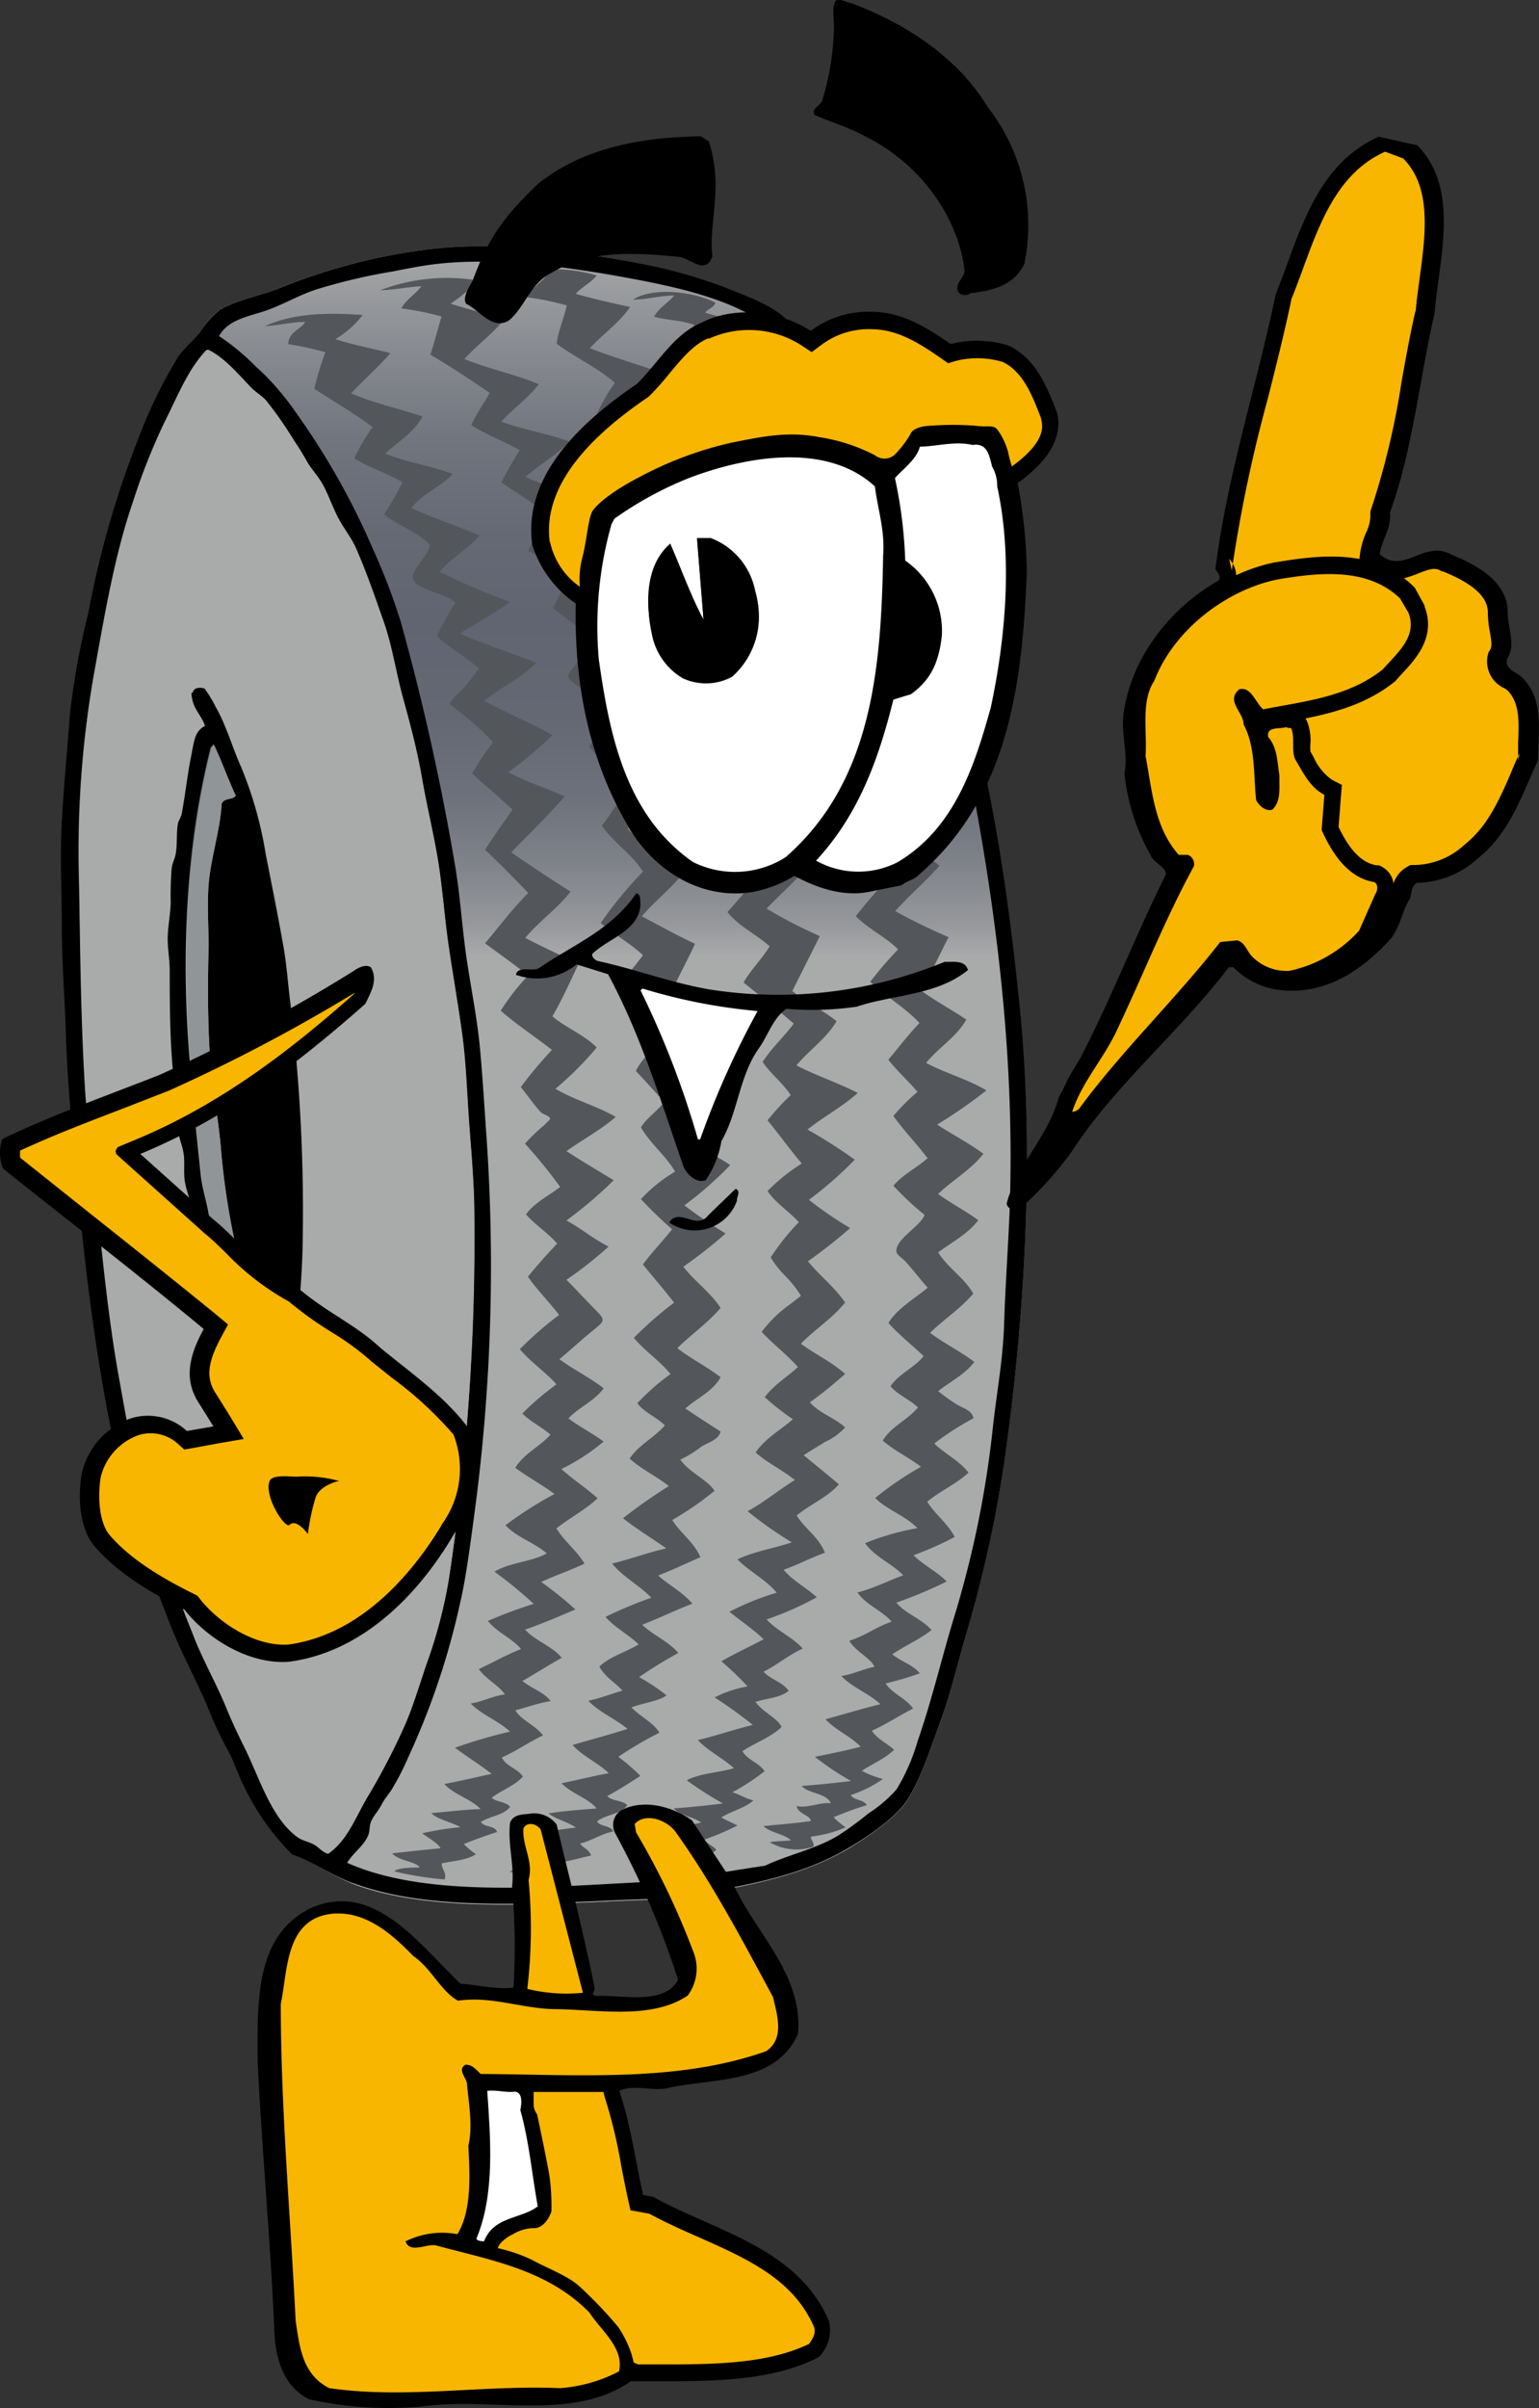 <svg xmlns="http://www.w3.org/2000/svg" xmlns:xlink="http://www.w3.org/1999/xlink" viewBox="0 0 167.94 262.73"><rect x="0" y="0" width="167.94" height="262.73" fill="#333333" stroke="none"/><defs><style>.cls-1{fill:url(#linear-gradient);}.cls-2{fill:url(#linear-gradient-2);}.cls-3{fill:#909597;}.cls-4{fill:#53565b;}.cls-5{fill:#fff;}.cls-6{fill:#f8b600;}</style><linearGradient id="linear-gradient" x1="-29653.04" y1="27128.35" x2="-29653.04" y2="25659.59" gradientTransform="translate(3712.66 -3135.18) scale(0.12)" gradientUnits="userSpaceOnUse"><stop offset="0.09" stop-color="#a9aaaa"/><stop offset="0.11" stop-color="#96989b"/><stop offset="0.15" stop-color="#7e8188"/><stop offset="0.19" stop-color="#6d717b"/><stop offset="0.24" stop-color="#636873"/><stop offset="0.3" stop-color="#606571"/><stop offset="0.35" stop-color="#646974"/><stop offset="0.41" stop-color="#71757e"/><stop offset="0.46" stop-color="#85888e"/><stop offset="0.52" stop-color="#a2a4a5"/><stop offset="0.53" stop-color="#a9aaaa"/><stop offset="0.6" stop-color="#a5a6a7"/><stop offset="0.66" stop-color="#97999c"/><stop offset="0.73" stop-color="#82848b"/><stop offset="0.81" stop-color="#636773"/><stop offset="0.81" stop-color="#626672"/><stop offset="0.85" stop-color="#656975"/><stop offset="0.89" stop-color="#6f737d"/><stop offset="0.92" stop-color="#80838c"/><stop offset="0.96" stop-color="#989aa0"/><stop offset="0.99" stop-color="#b6b8bb"/><stop offset="1" stop-color="#c8c9ca"/></linearGradient><linearGradient id="linear-gradient-2" x1="-30071.32" y1="26423.5" x2="-29721.07" y2="26423.5" gradientTransform="translate(3712.66 -3135.18) scale(0.12)" gradientUnits="userSpaceOnUse"><stop offset="0" stop-color="#a9aaaa"/><stop offset="0.03" stop-color="#96989b"/><stop offset="0.09" stop-color="#7e8188"/><stop offset="0.15" stop-color="#6d717b"/><stop offset="0.21" stop-color="#636873"/><stop offset="0.29" stop-color="#606571"/><stop offset="0.45" stop-color="#646973"/><stop offset="0.62" stop-color="#71747b"/><stop offset="0.8" stop-color="#858686"/><stop offset="0.82" stop-color="#888"/><stop offset="0.88" stop-color="#858586"/><stop offset="0.93" stop-color="#7b7c80"/><stop offset="0.98" stop-color="#6a6e77"/><stop offset="1" stop-color="#606571"/></linearGradient></defs><title>tireman1</title><g id="レイヤー_2" data-name="レイヤー 2"><g id="アートワーク"><path class="cls-1" d="M39,205.73c9.28,3.27,22.34,1.77,33,1.53a32,32,0,0,0,4.5-.65c6.23-1,11.62-2.24,16.24-5,1.93-1.18,4.94-3.24,6.15-5,1.54-2.32,2.54-5.6,3.73-8.78s1.9-6.5,2.85-9.65a135.1,135.1,0,0,0,4.39-20.74c2-14.49,2.94-31.92,1.42-47.07-1.88-18.79-5.08-36.81-11.85-50.8-1.39-2.86-2.38-5.89-3.84-8.78-1.36-2.68-3-5.25-4.61-7.9s-3.17-5.72-4.94-7.68c-1.51-1.67-4.36-2.77-6.92-3.73A54.58,54.58,0,0,0,70.94,29C64,27.58,55.06,26.32,47.67,27.1a64,64,0,0,0-17.34,4.39c-2.14.84-4.53,1.24-6.37,2.3a11.38,11.38,0,0,0-2.19,2.53c-.8.95-1.77,1.72-2.3,2.53a51.77,51.77,0,0,0-4.17,8.44A105.16,105.16,0,0,0,9.6,67,86.39,86.39,0,0,0,7.73,77.9c-.29,3.89-.66,7.76-.88,11.63s0,7.75,0,11.63.33,7.76.44,11.63.43,7.72.77,11.52C9.46,140,11.24,155.19,15.3,168c1,3.18,2.25,6.27,3.4,9.32s2.72,5.88,4,8.78a43.36,43.36,0,0,0,2,4.39c.81,1.43,1.27,3,2,4.38a27.4,27.4,0,0,0,5.27,7.46C34.32,203.18,36.41,204.82,39,205.73Z"/><path d="M31.87,202.32a27.4,27.4,0,0,1-5.27-7.46c-.71-1.42-1.17-3-2-4.38a43.36,43.36,0,0,1-2-4.39c-1.24-2.89-2.79-5.71-4-8.78s-2.39-6.15-3.4-9.32c-4.07-12.79-5.85-28-7.24-43.67-.34-3.8-.65-7.63-.77-11.52s-.44-7.74-.44-11.63-.22-7.77,0-11.63.59-7.74.88-11.63A86.39,86.39,0,0,1,9.6,67,105.16,105.16,0,0,1,15.3,47.29a51.77,51.77,0,0,1,4.17-8.44c.54-.81,1.5-1.58,2.3-2.53A11.38,11.38,0,0,1,24,33.79c1.84-1.06,4.23-1.47,6.37-2.3A64,64,0,0,1,47.67,27.1c7.39-.77,16.33.48,23.26,1.87a54.58,54.58,0,0,1,8.22,2.41c2.56,1,5.41,2.06,6.92,3.73,1.76,2,3.32,5,4.94,7.68s3.25,5.22,4.61,7.9c1.46,2.89,2.46,5.92,3.84,8.78,6.77,14,10,32,11.85,50.8,1.52,15.15.55,32.58-1.42,47.07a135.1,135.1,0,0,1-4.39,20.74c-.95,3.15-1.7,6.56-2.85,9.65s-2.19,6.46-3.73,8.78c-1.21,1.8-4.22,3.87-6.15,5-4.62,2.81-10,4-16.24,5a32,32,0,0,1-4.5.65c-10.69.24-23.75,1.74-33-1.53C36.41,204.82,34.32,203.18,31.87,202.32Zm39.61,3c2.19-.1,6.08-.88,12-1.76,2.42-1.16,5.54-1.81,8-3.3a38.38,38.38,0,0,0,3.29-2.41,14.33,14.33,0,0,0,3.07-2.63,21.78,21.78,0,0,0,2.3-5.27c1.58-4.51,2.71-9.45,4.17-14.15a110.9,110.9,0,0,0,4.06-20.3c.4-3.57,1.08-7.2,1.2-11s.38-7.55.56-11.41c.68-15.6-1.07-30.87-3.52-44.44a124.32,124.32,0,0,0-4.94-19.53A86,86,0,0,0,98,60.56c-1.36-2.81-2.24-5.87-3.62-8.56s-3.05-5.09-4.5-7.68c-.69-1.24-1.63-2.46-2.41-3.73a39.61,39.61,0,0,0-2.3-3.84,12.61,12.61,0,0,0-3.29-2.41c-3.67-2-8.23-3.08-13.6-4.06C61.91,29.11,53.94,28,47.23,28.85c-1.49.19-3,.5-4.39.77a62.83,62.83,0,0,0-8.45,2c-1.92.65-3.64,1.69-5.49,2.31s-4,.94-5,2.74A24.5,24.5,0,0,1,27.92,40a25.38,25.38,0,0,1,3,3.18c.46.56.86,1.08,1.32,1.76A79.63,79.63,0,0,1,40.65,59.8a68.11,68.11,0,0,1,3.07,8,262.63,262.63,0,0,1,6,27c.52,3.24.72,6.57,1.21,9.87s1.12,6.33,1.43,9.54c.32,3.4.51,6.79.76,10.32a203,203,0,0,1-1.42,41.14c-.47,3.47-.86,6.53-1.54,9.44a81.23,81.23,0,0,1-5.59,16.57,29.3,29.3,0,0,1-1.86,3.62c-.35.52-.77,1-1.1,1.64s-.86,1.19-1.1,1.76-.13,1.07-.33,1.54c-.49,1.17-1.67,1.94-2.3,3C46.91,207.29,60.81,205.74,71.48,205.29ZM17.94,46.08a69.08,69.08,0,0,0-3.4,8.56c-2.1,6.07-3.19,12.78-4.39,19.42A111.52,111.52,0,0,0,8.61,96.12c.14,7.21.2,15.1.66,22.6.21,3.51.74,7,1.1,10.53.73,7.3,1.42,14.52,2.63,21.18.62,3.39,1.18,6.79,2,10a161.22,161.22,0,0,0,6,17.77c1.06,2.81,2.6,5.45,3.73,8.23.57,1.4,1.18,2.69,1.86,4.06,1.74,3.47,3,7.93,5.93,10,.51.36,1.2.45,1.75.77s.91.83,1.53,1c2.17-1.49,3-4.09,4.39-6.36a72.31,72.31,0,0,0,3.73-7.13c1.13-2.4,1.88-5.14,2.85-7.9A52.68,52.68,0,0,0,49,172.15a247.77,247.77,0,0,0,2.74-39.39c0-3.3-.29-6.63-.55-10s-.35-6.62-.77-9.88-1-6.25-1.43-9.32c-.49-3.27-.69-6.52-1.21-9.66s-1.24-6-1.75-9-1.3-5.93-2.08-8.78-1.3-5.87-2.19-8.56-1.87-5.44-3-7.9c-.48-1.08-1.37-2.2-2-3.4s-1.09-2.67-1.75-3.73c-.44-.71-1.06-1.39-1.54-2.2s-.92-1.57-1.42-2.3A41.9,41.9,0,0,0,29,43.67c-.44-.48-1.06-.83-1.53-1.31C26,40.86,24.6,39.1,22.76,38.18h-.22C20.52,40.29,19.43,43.15,17.94,46.08Z"/><path class="cls-2" d="M22.54,38.18h.22c1.84.92,3.24,2.68,4.72,4.17.47.48,1.1.84,1.53,1.31a41.9,41.9,0,0,1,3.07,4.39c.5.73,1,1.55,1.42,2.3s1.1,1.49,1.54,2.2c.66,1.06,1.11,2.42,1.75,3.73s1.5,2.32,2,3.4c1.09,2.46,2,5.14,3,7.9s1.39,5.64,2.19,8.56,1.55,5.72,2.08,8.78,1.26,6,1.75,9,.71,6.39,1.21,9.66c.46,3.07,1,6.19,1.43,9.32s.52,6.54.77,9.88.55,6.68.55,10A247.77,247.77,0,0,1,49,172.15a52.68,52.68,0,0,1-2.19,8.67c-1,2.76-1.73,5.49-2.85,7.9a72.31,72.31,0,0,1-3.73,7.13c-1.39,2.27-2.23,4.87-4.39,6.36-.62-.15-.93-.64-1.53-1s-1.24-.42-1.75-.77c-3-2.05-4.18-6.52-5.93-10-.69-1.37-1.3-2.66-1.86-4.06-1.13-2.78-2.68-5.42-3.73-8.23a161.22,161.22,0,0,1-6-17.77c-.79-3.2-1.36-6.59-2-10-1.21-6.65-1.89-13.88-2.63-21.18-.36-3.53-.89-7-1.1-10.53-.46-7.5-.52-15.39-.66-22.6a111.52,111.52,0,0,1,1.53-22.05c1.2-6.64,2.29-13.35,4.39-19.42a69.08,69.08,0,0,1,3.4-8.56C19.43,43.15,20.52,40.29,22.54,38.18ZM28,156.35c.25,1.57-2,4.61-1.64,5.7a1.42,1.42,0,0,0,1,.77c1-.11,1.81-3.85,2.3-5.6A82,82,0,0,0,33,136.82a187.22,187.22,0,0,0-1.32-27.65c-.23-1.94-.38-3.85-.65-5.49-.62-3.64-1.32-7.09-2-10.43a42.72,42.72,0,0,0-2.74-9.65c-.89-1.93-1.62-4.55-2.74-6.47a13.28,13.28,0,0,0-1.21-2c-.37-.19-1.07-.09-1.1.11-.21,0-.07.36-.33.33,0,1.68,1.06,2.37,1.53,3.62-1.19.64-1.19,1.65-1.53,3.4s-.62,4.08-1,6.14c-.08.44-.37.81-.44,1.21-.16,1,0,2.11-.22,3.18-.09.52-.36,1-.44,1.54a36.73,36.73,0,0,0-.11,3.84c0,1.36-.31,2.66-.33,3.84s.23,2.33.22,3.51c0,3.61,0,7.26.33,10.75.2,2.29.29,4.8.66,7.13.13.78.45,1.5.55,2.3s0,1.92.11,2.85c.18,1.13.68,2.22.88,3.4.41,2.46.48,5.15,1.1,7.35.32,1.15.8,2.24,1.1,3.4s.6,2.42,1,3.51c.18.5.6.93.77,1.43.35,1.09.13,2.22.44,3.18.39,1.18,1.7,2.42,1.54,3.84C27.31,155.75,27.91,155.59,28,156.35Z"/><path d="M27,155c.16-1.42-1.15-2.65-1.54-3.84-.31-1-.09-2.1-.44-3.18-.16-.5-.59-.92-.77-1.43-.39-1.09-.68-2.32-1-3.51s-.77-2.25-1.1-3.4c-.62-2.2-.69-4.89-1.1-7.35-.2-1.19-.7-2.27-.88-3.4-.15-.94,0-1.91-.11-2.85s-.42-1.52-.55-2.3c-.37-2.33-.46-4.84-.66-7.13-.31-3.49-.33-7.15-.33-10.75,0-1.18-.23-2.34-.22-3.51s.28-2.48.33-3.84a36.73,36.73,0,0,1,.11-3.84c.08-.53.35-1,.44-1.54.18-1.07.06-2.17.22-3.18.06-.4.36-.77.44-1.21.38-2.06.64-4.4,1-6.14s.35-2.76,1.53-3.4C22,78,20.94,77.28,20.9,75.6c.25,0,.12-.32.33-.33,0-.2.73-.3,1.1-.11a13.28,13.28,0,0,1,1.21,2c1.12,1.92,1.86,4.55,2.74,6.47A42.72,42.72,0,0,1,29,93.26c.66,3.34,1.36,6.79,2,10.43.27,1.63.42,3.55.65,5.49A187.22,187.22,0,0,1,33,136.82a82,82,0,0,1-3.29,20.41c-.5,1.75-1.28,5.49-2.3,5.6a1.42,1.42,0,0,1-1-.77c-.34-1.09,1.9-4.13,1.64-5.7C27.91,155.59,27.31,155.75,27,155Zm-4-73.51c-2.75,10.75-3.24,23-2.3,34.23.36,4.37.79,8.55,1.21,12.51.13,1.22.52,2.47.77,3.73.77,3.91,1.21,8,2.31,11.41.6,1.87,1.41,3.56,1.86,5.38.16.63.06,1.35.22,2s.67,1.23.88,1.86,0,1.27.66,1.54c.37-2.23.91-4.28,1.32-6.47-1.92-1.18-1.83-3.84-2.74-6.26a47.07,47.07,0,0,1-1.76-6.58A82.86,82.86,0,0,1,24.08,125c-.33-3.45-1-7-1.21-10.42-.23-3.85-.19-7.63-.11-11.3,0-2.3-.16-4.53,0-6.69.23-2.94,1.31-6.2,1.43-8.89.33-.7,1.19-.35,1.54-.88C24.87,85,24.2,83,23.31,81.19,23.29,81.35,23.13,81.38,23.09,81.52Z"/><path class="cls-3" d="M23.31,81.19C24.2,83,24.87,85,25.73,86.79c-.35.53-1.21.18-1.54.88-.12,2.69-1.2,6-1.43,8.89-.16,2.17,0,4.39,0,6.69-.08,3.68-.12,7.46.11,11.3.21,3.43.88,7,1.21,10.42a82.86,82.86,0,0,0,1.42,9.88,47.07,47.07,0,0,0,1.76,6.58c.91,2.42.83,5.07,2.74,6.26-.41,2.19-.95,4.24-1.32,6.47-.65-.27-.47-1-.66-1.54s-.73-1.25-.88-1.86-.06-1.34-.22-2c-.46-1.82-1.26-3.51-1.86-5.38C24,140,23.53,135.9,22.76,132c-.25-1.25-.64-2.51-.77-3.73-.41-4-.84-8.14-1.21-12.51-.94-11.22-.44-23.48,2.3-34.23C23.13,81.38,23.29,81.35,23.31,81.19Z"/><path class="cls-4" d="M65.12,30.06c-.63.79-1.62,1.23-2.3,2,1.92.54,3.9,1,5.93,1.43-1,1.57-3,3-4.39,4.5,2.58,1,5.39,1.85,8.12,2.74-1.15,1.59-2.84,2.64-4.06,4.17,2.37.81,5,1.35,7.46,2.09-1.44,1.52-3.35,2.58-4.93,3.95,2.58.92,5,2,7.68,2.85-1.11,1.82-3.07,2.79-4.49,4.28,2.51,1.16,5.7,2.5,7.9,3.29A50.84,50.84,0,0,1,76.52,65c2.68,1.2,5.6,2.16,8.34,3.29-1.65,1.64-3.82,2.77-5.71,4.17,2.28,1.53,5.13,2.48,7.46,4a43,43,0,0,1-4.82,4.17c1.93,1,4.2,1.72,6.14,2.74-1.82,2.2-3.94,4.11-5.82,6.26,2,1.61,4.31,2.93,6.37,4.5-1.47,1.82-3.24,3.34-4.83,5a51,51,0,0,0,5.81,3c-1,2-2,4-3,6,1.5,1.21,3.33,2.08,4.83,3.29-1.14,1.92-3,3.15-4.38,4.82,2.12,1.1,4.53,1.91,6.69,3-1.65,1.5-3.71,2.58-5.49,4a53.53,53.53,0,0,1,5.16,3.29,41.39,41.39,0,0,1-5,4.38,42.47,42.47,0,0,0,4.5,3.08,54,54,0,0,1-4.61,3.62c1.39,1.69,2.8,2.69,4.06,4.5-1.37,1.73-3.3,2.91-4.82,4.5,1.55,1.15,3.38,2,4.82,3.29A46,46,0,0,1,88.38,153c1,1.18,2.7,1.68,3.84,2.74A6.59,6.59,0,0,1,90,157.34c-.77.49-1.56.94-2.3,1.43,1.27,1.07,2.58,2.1,3.84,3.18-1.24,1.42-3.15,2.18-4.6,3.4.9,1.47,2.41,2.34,3.07,4.06-1.56.56-2.93,1.31-4.5,1.86,1,1.2,2.45,1.93,3.62,3a34.81,34.81,0,0,1-5.48,2.42c1.13,1.24,2.83,1.92,3.95,3.18-1.56.7-2.77,1.77-4.28,2.52.76.85,2.09,1.13,2.74,2.09-.86.74-2.4.82-3.62,1.2.73,1.08,2.39,1.76,2.85,2.74-1.17,1.13-2.89,1.72-4.27,2.64.55,1,1.82,1.25,2.41,2.19a24.49,24.49,0,0,1-3.51,2.3c.82.24,1.43.69,2.3.88-.94.85-2.41,1.17-3.51,1.86.55.33,1.19.58,1.76.88a27.57,27.57,0,0,1-3.62,1.54c.34.47.92.68,1.32,1.1-.7.84-2.62.55-3.84,1.1.24.57.46,1.15.66,1.76-1.69-.06-3.78-.68-5.7-.88a10,10,0,0,1,3-.33c-.57-1-2.45-.69-3.07-1.64,1.83-.16,3.58-.38,5.38-.55a13.72,13.72,0,0,0-2.08-1.65c1.18-.39,2.71-.43,4-.77-.87-.63-2.26-.74-3-1.54q2.74-.21,5.37-.54a40.77,40.77,0,0,1-3.95-2.53c1.4-.76,3.49-.83,5.16-1.32-1.23-1.11-2.82-1.86-3.95-3.07,2.08-.49,4-1.17,6-1.65a47.85,47.85,0,0,0-4.17-3A12.51,12.51,0,0,1,81.58,184a33.34,33.34,0,0,0-2.86-2.74c1.47-.87,3.1-1.59,4.61-2.41-1.14-1.09-2.5-2-3.73-3a29.41,29.41,0,0,1,5.16-2.08c-1.2-1.44-3-2.31-4.28-3.63,1.74-.86,4-1.21,5.93-1.86a42.53,42.53,0,0,1-4.83-3.4c1.85-1,3.39-2.32,5.16-3.4-1.34-1.08-3-1.87-4.28-3,1-1.52,2.69-2.43,4.06-3.63a29.26,29.26,0,0,1-3.07-2.41c1-1.35,2.43-2.18,3.62-3.29-1.21-1.38-2.71-2.48-3.95-3.84a14.12,14.12,0,0,1,3.18-3.07c.16-.14,1.08-.82,1.1-.88a13.4,13.4,0,0,0-1.65-2.09,10.73,10.73,0,0,1-1.65-2.08,25.64,25.64,0,0,1,3.07-3.84c-1.07-1.19-2.49-2.05-3.41-3.4a20,20,0,0,1,3.73-3c-1.28-1.54-2.47-3.16-3.73-4.72a26.3,26.3,0,0,1,2.53-2.75c-.89-1.34-2.17-2.29-3.07-3.62,1-1.54,2.31-2.73,3.4-4.17-1.77-1.56-3.66-3-5.48-4.5.84-1.43,2-2.56,2.85-3.95-1.47-1.31-3.38-2.18-4.61-3.73C80.91,97.79,82.43,96,84,94.14c-1.42-1.76-3.18-3.18-4.72-4.83,1-1.49,1.9-3,3-4.39-1.29-1.6-3-2.8-4.39-4.28.68-1.3,1.58-2.38,2.3-3.62-1.08-1-2.22-2.06-3.51-3.18a9.79,9.79,0,0,1-1.21-1,11.36,11.36,0,0,1,1.53-2c.64-.75,1.17-1.22,1.65-1.86-1.36-1.38-3.17-2.32-4.61-3.62a33.34,33.34,0,0,1,2-3.95q-2.28-1.23-4.71-2.31c.58-1.46,1.34-2.75,2-4.17-1.4-1.37-3.46-2.1-4.93-3.4.55-1.23,1.27-2.31,1.86-3.51-1.6-1-3.6-1.67-5.16-2.74a18.39,18.39,0,0,1,2-3.51c-1.88-1.67-4.35-2.75-6.36-4.28.22-1.54.8-2.71,1.1-4.17a31,31,0,0,0-4.28-.88c.2-.87,1.52-1.55,2.08-2.41a39.92,39.92,0,0,0-4.49.54c.34-.49,1.22-.63,1.86-.77A15.69,15.69,0,0,1,65.12,30.06Z"/><path class="cls-4" d="M52.17,30.61a16.83,16.83,0,0,1-3,2.52,47.5,47.5,0,0,0,6,1.54c-1.31,1.69-3.07,2.92-4.5,4.5,2.57,1.06,5.57,1.67,8.12,2.75C57.65,43.44,56,44.56,54.7,46c2.32.89,5.13,1.3,7.46,2.19-1.45,1.44-3.27,2.52-4.83,3.84,2.44,1.14,5.29,1.89,7.79,3-1.36,1.57-3.15,2.71-4.61,4.17,2.49,1.24,5.32,2.15,7.9,3.29-1.72,1.28-3.67,2.33-5.48,3.51,2.56,1.32,5.57,2.18,8.34,3.29-1.61,1.73-4,2.71-5.71,4.28C68,74.89,70.68,76,73.13,77.35c-1.52,1.45-3.22,2.71-4.82,4.06,1.74,1.19,4.06,1.79,6,2.75-1.26,1.61-2.79,3.05-4.39,4.72a12.47,12.47,0,0,0-1.42,1.54c0,.25,1.34,1.08,1.53,1.21,1.66,1.12,3.32,2.19,4.82,3.29-1.43,1.86-3.3,3.29-4.82,5.05,1.9,1,3.78,2.06,5.81,3-.9,2-2,3.88-2.85,5.93,1.33,1.42,3.34,2.14,4.83,3.4a37.87,37.87,0,0,1-3.4,3.51s-1.1,1.08-1.1,1.1c0,.32,2.77,1.46,3.18,1.65a24.82,24.82,0,0,1,3.4,1.43,41.46,41.46,0,0,1-5.38,3.84c1.51,1.31,3.49,2.14,5.16,3.29a39,39,0,0,1-5,4.39,50.28,50.28,0,0,0,4.5,3.07,50.69,50.69,0,0,1-4.61,3.62c1.23,1.62,2.94,2.77,4.06,4.5-1.39,1.65-3.19,2.88-4.72,4.39,1.48,1.16,3.22,2,4.72,3.18-.86,1.56-2.57,2.26-3.84,3.4,1.26.86,2.56,1.69,3.84,2.52-.24.95-1.37,1.19-2.09,1.64a11.92,11.92,0,0,1-2.3,1.42c.93,1.38,3,2.22,3.73,3.41a34.15,34.15,0,0,1-4.61,3.18c.91,1.47,2.36,2.4,3.07,4.06-1.53.66-3,1.37-4.61,2,1.2,1.07,2.7,1.83,3.73,3.07-1.88.72-3.61,1.58-5.48,2.3,1.21,1.14,2.87,1.81,3.95,3.08a47,47,0,0,0-4.28,2.63,21,21,0,0,1,3,2c-1,.69-2.63.81-3.84,1.32,1,1,2.3,1.58,3.07,2.74a40.12,40.12,0,0,0-4.5,2.64,20.63,20.63,0,0,1,2.41,2.08c-1.18.76-2.36,1.52-3.62,2.2.49.56,1.68.44,2.19,1-.71,1-2.35,1-3.29,1.76.32.63,1.5.4,1.75,1.1-1.36.28-2.29,1-3.62,1.32.35.49,1,.65,1.21,1.31-1.22.25-2.3.62-3.62.77,0,.81.46,1.22.55,2-2.23-.27-3.81-.62-5.82-1,.71-.43,2-.23,3-.44a19.55,19.55,0,0,0-2.85-1.32c1.46-.48,3.53-.35,5-.76-.19-.55-1.3-1.12-1.86-1.64a32.52,32.52,0,0,1,3.95-.66c-.88-.62-2.12-.88-3-1.54,1.66-.28,3.48-.4,5.27-.55-1-1.16-2.77-1.62-3.84-2.75,1.74-.35,3.39-.77,5.15-1.1-1.18-1.15-2.84-1.83-3.95-3.07,2-.59,4.06-1.13,6-1.76-1.34-1.11-3.09-1.81-4.28-3.07,1.33-.27,2.47-.75,3.73-1.1-.81-.91-1.94-1.5-2.52-2.63,1.14-1.1,2.9-1.57,4.28-2.42-1.11-1.08-2.58-1.81-3.62-3a47.89,47.89,0,0,1,5-2.09c-1.31-1.37-3.09-2.26-4.28-3.73,2-.48,3.86-1.19,5.92-1.65-1.56-1.1-3.23-2.11-4.72-3.29a54.6,54.6,0,0,1,5-3.51c-1.34-1.07-3-1.83-4.28-3,1-1.5,2.69-2.28,3.84-3.62-.88-.91-2.21-1.37-3-2.42a24,24,0,0,1,3.62-3.18c-1.17-1.46-2.78-2.48-4-3.95a38.86,38.86,0,0,1,4.39-3.84c-1.1-1.43-2.27-2.77-3.4-4.17,1-1.37,2.15-2.53,3.18-3.84a46.24,46.24,0,0,1-3.4-3.29,16.57,16.57,0,0,1,3.73-3c-1.06-1.8-2.67-3-3.73-4.83.68-1.08,1.77-1.74,2.52-2.75-1-1.18-2-2.26-3.07-3.4.68-1.45,2.37-2.82,3.4-4.28a24,24,0,0,0-2.74-2.2c-.64-.51-2.57-1.65-2.63-2.3s1-1.5,1.31-2c.58-.75,1-1.25,1.43-1.86-1.4-1.31-3.15-2.26-4.61-3.51a45.06,45.06,0,0,1,4.61-5.6C69,93.21,67,92,65.67,90.08c1.08-1.33,1.92-2.91,3-4.28-1.33-1.6-3.14-2.71-4.38-4.39.85-1,1.46-2.27,2.3-3.29A32.84,32.84,0,0,0,63,74.83c-1-.88-1.4-.83-.44-2,.81-1,1.68-1.93,2.42-2.85-1.43-1.32-3.11-2.38-4.61-3.62a32.49,32.49,0,0,1,2-3.73c-1.32-1.09-3.18-1.65-4.72-2.53.61-1.44,1.4-2.69,2-4.17-1.63-1.12-3.3-2.19-4.94-3.29a39.89,39.89,0,0,1,2-3.51c-1.67-1-3.67-1.68-5.27-2.75.55-1.28,1.34-2.31,2-3.51-2.1-1.45-4.24-2.85-6.47-4.17.43-1.36.8-2.78,1.21-4.17a30.78,30.78,0,0,0-4.39-.88c.55-1,1.54-1.53,2.19-2.42-1.57.08-2.88.4-4.5.44A20.44,20.44,0,0,1,52.17,30.61Z"/><path class="cls-4" d="M89.8,48.6c-1.27,1.62-3.31,2.47-4.82,3.84a79.44,79.44,0,0,0,7.68,2.85c-1.2,1.68-3.09,2.69-4.5,4.17,2.55,1.14,5.22,2.16,7.9,3.18-1.71,1.29-3.68,2.31-5.49,3.51,2.65,1.19,5.57,2.11,8.34,3.18A52.54,52.54,0,0,1,93.2,73.4c2.33,1.47,5.09,2.52,7.57,3.84-1.52,1.48-3.28,2.71-4.94,4.06,1.94,1,4.12,1.73,6.14,2.63-1.8,2.19-4,4-5.81,6.14,2,1.6,4.41,2.76,6.36,4.39-1.53,1.72-3.29,3.22-4.83,4.94,1.59.91,3.85,2,5.82,2.85-1,1.94-1.91,3.95-3,5.82,1.55,1.15,3.33,2.08,4.94,3.18-1.11,1.93-3,3-4.39,4.72,2.07,1.11,4.58,1.79,6.58,3a55.45,55.45,0,0,1-5.38,3.73c1.66,1.08,3.44,2,5.05,3.18-1.35,1.76-3.36,2.86-4.94,4.39,1.36,1,3,1.84,4.38,2.86-1.13,1.5-2.87,2.39-4.38,3.51,1.07,1.71,2.82,2.73,3.84,4.5-1.38,1.62-3.2,2.8-4.72,4.28,1.52,1.15,3.3,2,4.83,3.18-1,1.33-2.62,2.14-3.95,3.18a20,20,0,0,0,2,1.43c.65.42,1.69.62,1.86,1.53a31.42,31.42,0,0,0-4.28,2.75c1.15,1.15,2.74,1.87,3.73,3.18-1.31,1.25-3.11,2-4.5,3.18.88,1.4,2.21,2.33,3,3.84a37.13,37.13,0,0,1-4.5,2c1.09,1.07,2.55,1.76,3.62,2.86a46.23,46.23,0,0,1-5.49,2.3c1,1.23,2.77,1.76,3.84,3-1.28,1-2.9,1.71-4.28,2.64.9.78,2.24,1.13,3,2.08a34.5,34.5,0,0,1-3.73,1.1c.76,1.15,2.2,1.6,3,2.74-1.53.78-2.9,1.7-4.5,2.42.58.92,1.65,1.35,2.42,2.08-1,1-2.37,1.51-3.51,2.3a9.71,9.71,0,0,0,2.3.88,13.23,13.23,0,0,1-3.51,1.76c.35.6,1.43.48,1.75,1.1a35.06,35.06,0,0,0-3.62,1.32,8.46,8.46,0,0,0,1.31,1.1,12.88,12.88,0,0,1-3.73,1c-.23.23.34.61.22,1.1A5.73,5.73,0,0,1,84,201c.69-.15,1.59-.1,2.31-.22-.79-.72-2.21-.79-3-1.54,1.72-.18,3.49-.31,5.16-.55,0-.65-1.42-.77-1.53-1.64,1.23.26,2.33-.4,3.73-.32-.55-1.14-2.41-1-3.18-1.87,1.83-.14,3.61-.33,5.38-.54a31.24,31.24,0,0,1-3.95-2.64c1.71-.34,3.41-.69,5-1.1-1.11-1.16-2.74-1.8-3.84-3,2-.54,4-1.16,6-1.64-1.26-1.19-3.09-1.82-4.27-3.08,1.33-.2,2.32-.75,3.62-1-.44-1-2.12-1.68-2.74-2.85,1.71-.52,2.94-1.52,4.61-2.08-1.08-1.23-2.79-1.82-3.73-3.18,1.83-.48,3.34-1.28,5-1.87-1.25-1.3-3.09-2-4.17-3.51a27.73,27.73,0,0,1,5.71-1.64c-1.28-1.34-3.31-2-4.61-3.29a36.23,36.23,0,0,1,5-3.41c-1.31-1-2.91-1.76-4.17-2.85.93-1.57,2.73-2.25,3.84-3.62-.89-.87-2.17-1.35-3-2.31.92-1.38,2.59-2,3.62-3.29-1.27-1.22-2.67-2.3-3.84-3.62,1-1.62,2.8-2.6,4.28-3.84-.8-.91-1.49-1.82-2.41-2.85-.3-.33-1-.76-1-1.1-.14-1.34,2.7-2.82,3.07-4a31.46,31.46,0,0,1-3.4-3.18c1-1.2,2.53-1.94,3.73-3-1.19-1.59-2.59-3-3.73-4.61a21.11,21.11,0,0,1,2.63-2.63c-1-1.2-2.21-2.25-3.18-3.51,1.12-1.33,2.17-2.73,3.4-4-1.58-1.71-3.7-2.89-5.38-4.5A45.53,45.53,0,0,1,98,103.58c-1.37-1.38-3.26-2.23-4.61-3.62,1.45-1.88,3.07-3.59,4.61-5.38-1.35-1.76-3.14-3.08-4.61-4.72.77-1.64,2-2.85,2.85-4.39-1.42-1.4-2.94-2.7-4.38-4.06a36.62,36.62,0,0,1,2.3-3.4,30,30,0,0,0-3.51-3.18c-.22-.18-1.2-.92-1.21-1,0-.31,1.47-1.66,1.64-1.87.68-.8,1-1.28,1.54-1.86-1.35-1.39-3.19-2.3-4.61-3.62.55-1.35,1.41-2.4,2-3.73-1.49-.85-3.13-1.54-4.72-2.3.68-1.37,1.34-2.76,2.09-4.06-1.61-1.14-3.35-2.15-5.05-3.18.47-1.29,1.34-2.18,1.86-3.4-1.42-1.22-3.58-1.69-5.16-2.74a14.66,14.66,0,0,1,2-3.4c-2-1.53-4.28-2.82-6.48-4.17.39-1.37.84-2.68,1.21-4.06-1.44-.51-3.14-.53-4.39-.88.54-1,1.51-1.48,2.19-2.31-1.62,0-2.87.43-4.5.44,2.36-1.46,6.78-.81,9,.33-.16.58-.82.65-1.1,1.1a54.55,54.55,0,0,0,5.93,1.42,57.74,57.74,0,0,1-4.5,4.39c2.61,1,5.52,1.72,8.23,2.63a32.45,32.45,0,0,1-4.28,3.95c0,.09-.11.11-.11.22C84.35,47,87.25,48.05,89.8,48.6Z"/><path class="cls-4" d="M45.8,203.75c-.4-.66-2.35-.73-3-1.54,1.75-.19,3.48-.39,5.27-.55-.23-.54-1.35-1.14-2-1.64a31.36,31.36,0,0,1,4.17-.66c-1-.6-2.38-.77-3.18-1.54,1.88-.16,3.68-.38,5.38-.44-1.08-1.14-2.9-1.56-3.95-2.74,1.75-.32,3.43-.73,5.16-1.1-1.27-1-2.68-1.86-4-2.85a54.33,54.33,0,0,1,6-1.76c-1.25-1.2-3.09-1.82-4.28-3.07,1.36-.22,2.35-.8,3.73-1-.79-1.07-2.07-1.66-2.85-2.75,1.54-.73,3-1.56,4.61-2.19-1-1.2-2.64-1.82-3.62-3.07a50.44,50.44,0,0,1,5-1.86,47.91,47.91,0,0,0-4.28-3.51c1.6-1,4.05-1.06,5.7-2-1.34-1.18-3.29-1.75-4.5-3.07A42,42,0,0,1,60.51,163c-1.35-1-2.91-1.84-4.28-2.85.93-1.55,2.67-2.31,3.84-3.62-.95-.84-2.18-1.41-3.07-2.31a29.4,29.4,0,0,1,3.73-3.18c-1.23-1.37-2.8-2.4-4-3.84a37.89,37.89,0,0,1,4.28-3.73c-1.09-1.44-2.36-2.68-3.4-4.17,1-1.24,2.09-2.45,3.19-3.62-1-1.16-2.35-2-3.4-3.18.93-1.3,2.44-2,3.73-3a57,57,0,0,0-3.84-4.72,18.61,18.61,0,0,1,2.08-2c.08-.08.66-.67.66-.66,0-.4-.69-.48-1-.76-.57-.56-1.57-2-2.2-2.75a46.35,46.35,0,0,1,3.4-4.06c-1.84-1.45-3.85-2.74-5.59-4.28a24.75,24.75,0,0,1,3-3.84c-1.53-1.21-3.14-2.35-4.71-3.51,1.55-1.84,3-3.78,4.71-5.49q-2.29-2.43-4.71-4.72c.95-1.5,2-2.91,3-4.39C54.5,87,53,85.75,51.51,84.38a39,39,0,0,1,2.3-3.4,29.09,29.09,0,0,0-3.51-3.19c-.22-.18-1.2-.92-1.21-1,0-.33,1.46-1.65,1.65-1.87.7-.81,1-1.3,1.53-2-1.47-1.24-3.19-2.23-4.6-3.51a30.26,30.26,0,0,1,2-3.62c-.65-1-4.48-1.42-4.61-2.74-.09-1,1.8-2.54,1.86-3.62-1.38-1.4-3.47-2.09-5-3.29a40.24,40.24,0,0,0,2-3.51c-1.59-1-3.67-1.59-5.26-2.63a21.34,21.34,0,0,1,2-3.4c-2-1.5-4.22-2.8-6.36-4.17a31.25,31.25,0,0,1,1.21-4,34.58,34.58,0,0,0-4.06-.88c.07-1.35,1.3-1.56,1.87-2.41-1.23-.06-2.92.37-4.39.44,2.9-1.34,6.52-1.52,10.64-1.21A10.18,10.18,0,0,1,36.59,37c1.9.63,4,1,6,1.53-1.33,1.57-2.89,2.89-4.28,4.39,2.58,1.1,5.13,1.63,7.79,2.52-.92,1.78-2.69,2.73-4.06,4.06,2.26.93,5,1.32,7.35,2.2-1.28,1.46-3.34,2.15-4.5,3.73,2.36,1.11,5,1.94,7.46,3-1.33,1.45-3.09,2.46-4.39,3.95a77.31,77.31,0,0,0,7.68,3.29C54,66.94,52,67.93,50.19,69.12c2.65,1.19,5.57,2.11,8.34,3.19C56.89,74,54.6,75,52.83,76.47c2.42,1.31,5.06,2.4,7.46,3.73a44.8,44.8,0,0,1-4.83,4.06c1.91,1,4.12,1.73,6.15,2.63C59.78,89.06,57.69,91,55.79,93q3.18,2.2,6.47,4.28c-1.45,1.88-3.44,3.22-4.94,5.05,1.89,1,3.89,1.89,5.81,2.85-.92,1.93-1.8,3.9-2.85,5.71,1.48,1.26,3.47,2,4.83,3.4a35.29,35.29,0,0,1-4.5,4.5c2,1.2,4.55,1.89,6.58,3.07-1.62,1.41-3.6,2.47-5.38,3.73,1.68,1.1,3.43,2.13,5.16,3.18a46.36,46.36,0,0,1-5.16,4.39c1.73.95,2.8,1.93,4.6,2.85a42.77,42.77,0,0,1-4.6,3.62c1,1,1.91,2,3.07,3.18s1.21,1.24-.11,2.3-2.52,2.19-3.73,3.18c1.53,1.14,3.32,2,4.83,3.18-1,1.4-2.7,2.05-3.84,3.29,1.21.91,2.62,1.62,3.84,2.52a22.44,22.44,0,0,1-4.61,3c1.25,1.13,2.69,2.06,3.95,3.19-1.34,1.26-3.05,2.14-4.5,3.29.95,1.5,2.26,2.45,3.07,3.84-1.51.73-3.18,1.28-4.72,2a41.78,41.78,0,0,1,3.73,3c-1.8.76-3.58,1.54-5.49,2.2,1.11,1.24,2.92,1.76,4,3.08-1.46.81-2.84,1.69-4.28,2.52.94.82,2.32,1.19,3.07,2.2-1.38.22-2.55.66-3.84,1,.5,1,2.22,1.66,3,2.74-1.56.74-2.9,1.71-4.49,2.41.49,1,1.72,1.2,2.3,2.08-.87,1-2.32,1.48-3.4,2.31.48.5,1.56.4,2,1-.68.93-2.21,1-3.18,1.64.34.62,1.54.36,1.76,1.1-1.25.4-2.45.84-3.63,1.32a9,9,0,0,0,1.32,1.1c-.93.64-2.42.73-3.73,1,0,.76.57.94.32,1.76a37.32,37.32,0,0,1-5.48-.88C43.36,203.75,45.13,203.77,45.8,203.75Z"/><path d="M69.89,98.71c-.18,2.9-3.55,3.67-5.27,5.38-.06.35.36.71.66.77,4.08.89,7.93,2.36,12.07,3.08a47.8,47.8,0,0,0,25.74-3c.94.05,2.19-.24,2.54.89-3.38,2.78-8.11,2.66-12.13,4a33.47,33.47,0,0,1-7.7.24c-1.48,1.06-1.95,2.84-3,4.32-2.13,3-2.25,6.92-4.08,10.12A10.44,10.44,0,0,1,77,128.77c-1,.35-1.9-.53-2.37-1.36-2.48-7.16-4.67-14.44-8.28-21.12l-3.43-1.07a6.82,6.82,0,0,1-6.63,1.13c.3-1.07,1.84-.24,2.6-.77,3.61-2.49,7.87-4.14,10.53-8.11C70,97.59,69.82,98.24,69.89,98.71Z"/><path class="cls-5" d="M82.67,110.31a95.52,95.52,0,0,0-6.27,14h-.24a98,98,0,0,0-6.27-16.27l.24-.18A61.26,61.26,0,0,0,82.67,110.31Z"/><path d="M80.42,131a4.89,4.89,0,0,1-7.4,2.37c1.12-1.66,3,.89,4.26-.77l3-2.9C80.89,130,80.36,130.6,80.42,131Z"/><path d="M91,2.79a28.13,28.13,0,0,1-1.23,8c-.05.7-1.34,1-.86,1.76,1.82.8,3.69,1.33,5.45,2.3,5.72,2.78,10.21,8.55,10.9,14.74-.1.86-1.17,1.34-.64,2.35a1,1,0,0,0,1.28.05c2.3-.27,4.75-.8,5.88-3.21a20.92,20.92,0,0,0-4-17.1C104.45,6.16,98.62,2.48,93,.39c-1-.25-1.17-.53-1.81-.32C90.77.77,91,1.94,91,2.79Z"/><path d="M58.77,20c-3.58,3.42-5.44,5.8-7.18,10.6-.21.43-1.21,1.85-.72,2.54,1.5.75,2.94,3,4.75,1.76,1.7-1.5,2.3-4.06,4.65-5.18,4-2.41,8.87-2.19,13.62-1.71,1.29-.05,3.05,2.19,3.85-.05-.27-2.3.26-4.65.32-6.95a16,16,0,0,0-.69-5.56l-.91-.59C69.89,15,63.74,16.1,58.77,20Z"/><path d="M98.35,96.6c.83-.62,1.44-.59,2-1.23,9.62-8.33,11.22-20.56,11.7-33a56.49,56.49,0,0,0-1-9.67c2.46-1.76,5-4.33,4.33-7.58-1.07-2.78-2.3-6-5.34-7.42a11.5,11.5,0,0,0-6.3-.16c-2.62-1.82-5.24-3.47-8.55-3.52a10.5,10.5,0,0,0-6.73,2.08c-3.32-2.19-8.33-2.78-12-.85-2.94,1.23-4.75,4.49-6.94,6.62-5.88,4-12.5,9.93-11.44,17.57a12.24,12.24,0,0,0,4.75,6.41c-.21,9.24,1.66,17.9,6.31,25.27,2.94,4.33,7.8,7.05,13,6.2a13.45,13.45,0,0,0,4.54-1.76c2.51,1.34,5.5,2.4,8.55,1.66Z"/><path class="cls-6" d="M110.42,50.89c4.12-3,3.27-4.7,3.14-5.37l.09.31,0-.08c-1-2.59-2-5.26-4.34-6.31l.23.09a9.6,9.6,0,0,0-5.21-.16l-.87.26-.74-.52c-2.48-1.72-4.76-3.14-7.52-3.19a8.64,8.64,0,0,0-5.57,1.71l-1.06.79-1.1-.73a10.59,10.59,0,0,0-10.06-.76l-.08,0-.08,0c-1.58.66-2.85,2.2-4.2,3.82a31.18,31.18,0,0,1-2.15,2.42l-.13.12-.14.1C62.83,48.69,59.26,54,60,59.22l0-.2a8,8,0,0,0,3.28,5,9.37,9.37,0,0,1,.28-3.24c.47-1.78.64-4.36,1.12-5.06s2-2.06,5.06-3.65a40,40,0,0,1,9.93-3.74c3.28-.65,6.18-1.31,9.64-.65a19.66,19.66,0,0,1,6.18,2,1.67,1.67,0,0,0,2.34-.28,11.1,11.1,0,0,0,1.5-2s.19-.84,2.06-.94a31.73,31.73,0,0,1,5.15,0c1.22.19,1.87-.19,2.34.47A7.4,7.4,0,0,1,110,49.3,14.11,14.11,0,0,0,110.42,50.89Z"/><path class="cls-5" d="M100.38,48.74c-.38,1.39-1.76,2.35-2.72,3.42a50.08,50.08,0,0,1,1.12,9,9.38,9.38,0,0,1,4,8.17c-.33,3-1.23,4.86-3.37,6.41l-1.92.59c-1.6,6.41-3.74,12.5-8.44,17.57a9.43,9.43,0,0,0,8.92.16c6.25-3.74,8.39-10.58,10.15-16.88,1.61-7.53,2.4-16.35.69-24.15a4,4,0,0,0-.53-2.08c-.32-1.12-.48-2.67-2.14-2.4C104.23,48.1,102.31,48.69,100.38,48.74Z"/><path class="cls-5" d="M75.17,52.16a39,39,0,0,0-8.12,4.43l-.32.59a41,41,0,0,0-1.39,14.74c1.18,8.33,2.94,17,10.26,22.12a10.29,10.29,0,0,0,10.15-.53C95.2,85.23,96.16,72.83,96.37,60.6c.21-2.72-.58-5-.9-7.53C90.13,48.15,81.21,49.86,75.17,52.16Z"/><path d="M76.77,67.59c-1.33-2.45-2.46-5.61-3.63-8.28-2.72,2.35-2.72,6.46-2,9.72a7.09,7.09,0,0,0,3.31,4.6,6,6,0,0,0,5.39-.16,8.73,8.73,0,0,0,2.57-9,7.75,7.75,0,0,0-4.86-5.77h-1.5Z"/><path d="M76.8,67.93c-1.33-2.46-2.46-5.61-3.63-8.28-2.72,2.35-2.72,6.46-2,9.72A7.11,7.11,0,0,0,74.5,74a6,6,0,0,0,5.39-.16,8.74,8.74,0,0,0,2.57-9,7.75,7.75,0,0,0-4.86-5.77h-1.5Z"/><path d="M17.4,117.28c-6,2.37-11.53,4.29-17.16,7a4.75,4.75,0,0,0,.08,3.21C7.56,133.27,15,139,22.23,145c-1.43,2.64-2.36,5.41-.44,8.22l1.5,2.41-2.9.5a6.25,6.25,0,0,0-6.14-1.37,8.35,8.35,0,0,0-5.33,6c-.45,2.62-.26,6.2,1.55,8.12,2.51,2.86,6.18,5,9.66,6.74,2.5,3.2,7.08,6,11.36,5.69,7.81-1,14-7,18.09-14a12.06,12.06,0,0,0,1.28-11.82c-2.51-3.25-6.06-5.73-9.31-8.4-2.93-2.72-5.88-3.83-9.2-6.71-5-2.76-6.09-4.91-9.11-7.37l-7.93-7.11C24.77,122,32.53,116,39.86,109.53c.63-1.3,1.42-2.64.6-4-.58-.39-1.47.11-1.89.42A181.76,181.76,0,0,1,17.4,117.28Z"/><path class="cls-6" d="M49.48,156.51a40.73,40.73,0,0,0-6.76-6.22l-2.12-1.7,0,0,0,0a29.5,29.5,0,0,0-4.31-3.18A39,39,0,0,1,31.52,142a28.4,28.4,0,0,1-6.79-5.22c-.77-.76-1.51-1.49-2.43-2.24l0,0,0,0-7.93-7.11-1.69-1.52c0-.11-.06-.22-.08-.32l.22-.42,2.08-.87c9.6-4,17.38-10.23,23.74-15.86l.06-.12A184.79,184.79,0,0,1,18.42,119l0,0,0,0-5.29,2.06c-3.76,1.44-7.33,2.81-10.92,4.47a2.61,2.61,0,0,0,0,.79l8,6.38c4.44,3.52,9,7.16,13.48,10.81l1.19,1-.73,1.35c-1.55,2.87-1.7,4.57-.54,6.27l0,0,0,0,1.51,2.42L26.6,157l-2.74.47L21,158l-.89.15-.67-.6a4.43,4.43,0,0,0-4.23-1A6.49,6.49,0,0,0,11,161.12c-.37,2.19-.19,5.15,1.07,6.49l0,0,0,0c2.44,2.78,6.14,4.83,9.09,6.3l.38.19.26.33c2.1,2.69,6.1,5.25,9.69,5,8.46-1.17,14.07-8.67,16.68-13l0-.05,0,0A10.29,10.29,0,0,0,49.48,156.51Z"/><path class="cls-6" d="M17.39,169.79c-.21-.86.75-2-.46-2.57A16,16,0,0,0,17.39,169.79Z"/><path d="M37,161.58s-2,.39-2.54,1.74a23.14,23.14,0,0,0-.86,4.05s-1.25-1.74-2-1c-.49.46-2.79-3.06-2.19-4.76.3-.85,2.61-.42,3.15-.51A14.26,14.26,0,0,1,37,161.58Z"/><path d="M154.65,15.85c4.73,4.73,2.37,12.54,1.89,18.34-1.66,7.22-2.37,14.86-4.86,21.72.18,1.72-.94,3.08-1.12,4.56,2.61,2.31,4.85-1.66,7.87.06,2.61,1.07,6,2.84,6.1,6.15-.06,1.78.95,3.61-.06,5.2-.3,1.19,1.06,1.42,1.65,2.07,2.42,2.37,1.72,5.86,1.72,9-1.77,3.73-3,7.81-6.51,10.65a10.09,10.09,0,0,1-6.69,2.72c-.83.48-.48,1.42-.95,2-.71,1.3-.95,2.78-1.84,4-3.13,3.49-7,6.09-11.71,5.74a8.5,8.5,0,0,1-5.56-2.54h-.48c-5.32,7-12.48,12.9-17.15,20.12a38.31,38.31,0,0,1-5.68,6.27c-.53.18-1.31.06-1.42-.59,1.07-4.2,4.61-7.4,5.68-11.6,4.62-7.81,7.7-16.27,11.72-24.38-.18-.89-1.36-1.18-1.71-2.07a23,23,0,0,1-2.84-8.88c.42-2.19-.35-4.2-.12-6.33.77-6.16,5-11.66,10.41-14.73.29-.47-.12-.89-.36-1.25,1.3-10.35,4.5-19.94,6.57-29.94,2.54-6.27,4.2-14.08,11.25-17.22"/><path class="cls-6" d="M153.11,17.28c3.15,3.15,2.46,8.25,1.79,13.18-.17,1.29-.34,2.5-.43,3.69l0-.27c-.59,2.55-1.06,5.18-1.52,7.72a84.6,84.6,0,0,1-3.27,13.78l-.14.4,0,.42a4.34,4.34,0,0,1-.46,1.9,8.86,8.86,0,0,0-.66,2.24l-.12,1,.73.65c2.2,2,4.39,1.1,5.83.54,1.21-.47,1.73-.62,2.36-.26l.1.06.11,0c3.34,1.36,4.9,2.78,4.93,4.45v-.09a10.9,10.9,0,0,0,.22,2.25c.17,1,.27,1.61,0,2l-.16.26-.07.29a3.19,3.19,0,0,0,1.77,3.58,3.81,3.81,0,0,1,.34.22l0,0,0,0,0,0c1.39,1.35,1.3,3.42,1.2,5.82,0,.6,0,1.22,0,1.83l.18-.8c-.36.76-.71,1.54-1,2.29-1.29,2.94-2.51,5.72-5,7.71l0,0,0,0a8.26,8.26,0,0,1-5.47,2.24h-.48l-.41.24a3.22,3.22,0,0,0-1.56,2.45,2.12,2.12,0,0,1,0,.23.71.71,0,0,1,.12-.21l-.1.12-.08.15a14,14,0,0,0-.82,1.92,7.74,7.74,0,0,1-.86,1.82l.1-.13c-3.33,3.71-6.67,5.39-10.18,5.12H140a6.64,6.64,0,0,1-4.35-2l-.53-.5H133l-.56.74a108,108,0,0,1-7.58,8.65c-3.42,3.63-4.21,2.68-6.92,6.87l-.23.56c-1.32,1.85,5.56-8.72,3.27-6.7l.66-.37a.61.61,0,0,1,.49.09,1.17,1.17,0,0,1,.53.76l0,.8c.46-1.82-5.13,5.89-4,4.11,1.21-1.94-2,3.4-1.42,1l-.21.49a148.22,148.22,0,0,0,7.54-15.31c1.35-3,2.75-6.17,4.24-9.19l.28-.58-.12-.62a3.68,3.68,0,0,0-1.51-2.17,3.42,3.42,0,0,1-.34-.31l0,.08,0-.11-.06-.11a21.12,21.12,0,0,1-2.6-8.16l0,.55a13.34,13.34,0,0,0,0-4,11.37,11.37,0,0,1-.1-2.48c.66-5.27,4.3-10.38,9.48-13.31l.41-.23.26-.41a2.66,2.66,0,0,0-.31-3.17l-.08-.11.3,1.28a155.67,155.67,0,0,1,3.92-18.71c.91-3.61,1.85-7.34,2.63-11.08l-.1.33c.45-1.1.87-2.25,1.28-3.36,1.9-5.2,3.87-10.57,9-12.86"/><path d="M155.45,66.18l0-.12-.06-.11-.88-1.6-.14-.25-.21-.2c-4.17-4-9.89-3.4-14.91-2.56h-.06c-6.44,1.29-12.49,6.23-14.81,12.07-1.25,2.05-1.19,4.48-1.13,6.64,0,.81,0,1.59,0,2.3l0,.23,0,.23c.12.61.22,1.24.32,1.84.57,3.42,1.15,7,3.74,9.83l.56.62h0c-1.72,3.3-3.23,6.69-4.69,10-.91,2.05-1.86,4.17-2.85,6.26a28.92,28.92,0,0,1-2.1,3.63,24.69,24.69,0,0,0-3,5.74l-1,3,3.13-.63a3,3,0,0,0,1.91-1.09c2.45-3.33,5.36-6.58,8.18-9.74,2.25-2.51,4.57-5.1,6.67-7.75l.34,0,.07.12a6.38,6.38,0,0,0,.66.92l0,0,0,0a7.17,7.17,0,0,0,5.61,2.14h.1l.1,0a16.1,16.1,0,0,0,8.58-4.91l.23-.24.14-.31,1.72-3.82a3.06,3.06,0,0,0,.37-2.19,2.45,2.45,0,0,0-1.3-1.69l-.25-.13-.28,0c-1.58-.26-2.9-1.59-4.14-4.18l.26-3.35.1-1.24-1.1-.57a6.08,6.08,0,0,1-2-2.49L143,82a5.48,5.48,0,0,1,0-.89,5.52,5.52,0,0,0-.38-2.43l-.06-.13-.08-.12,0-.05c3.37-.68,6.74-1.65,9.64-3.95l.14-.11.11-.13c.21-.24.44-.49.69-.76C154.49,71.89,156.73,69.48,155.45,66.18Z"/><path class="cls-6" d="M153.7,66.86c1,2.6-1.24,4.38-2.78,6.15-3.73,3-8.46,3.49-13.08,4.38-.88-.77-1.3-2.49-2.6-2.19-1.54,1.3.47,2.48.47,3.85,1.3,2.42,1.07,5.44,1.36,8.22.3.65,1.07,1.3,1.78,1.06,1-.95.71-2.49.77-3.67-.24-1.54-.24-3.14-1.24-4.26-.18-1.18,1.24-.83,2-1.07.12.17.41,0,.53.17.41.89,0,2.37.41,3.32.83,1.36,1.6,3.08,3.2,3.9l-.3,3.84c1.12,2.49,2.84,5.21,5.74,5.68.48.24.36,1,.12,1.3l-1.77,4a14.21,14.21,0,0,1-7.58,4.38,5.26,5.26,0,0,1-4.14-1.6c-.54-.6-.78-1.54-1.6-1.72l-1.84.18c-4.79,6.16-10.77,11.89-15.38,18.17a1.17,1.17,0,0,1-.77.36c1.06-3.31,3.61-6,5-9.17,2.78-5.86,5.15-11.89,8.28-17.63a1.08,1.08,0,0,0-.65-1.24h-1c-2.67-3-2.9-7-3.62-10.77.18-2.78-.53-6,.95-8.22,2.13-5.56,7.87-9.94,13.5-11.07,4.62-.77,9.76-1.3,13.31,2.07Z"/><path d="M67.71,197.56a1.9,1.9,0,0,0-.57,2.47A93.51,93.51,0,0,1,74,216c-1.48,2.75-5.79,1.69-8.75,1.76-.28,0-.42,0-.56-.21l.21-.56c-1.2-6.07-2.75-12-4.16-17.93a3.08,3.08,0,0,0-2.75-1.2c-.84.14-1.91,0-2.33,1-.28,2.33.5,4.66.22,7a72.71,72.71,0,0,1,.15,11c-1.91.21-3.88-.28-5.79-.43C45.62,212,40.67,205,33.69,208.29c-5.93,3.1-5.58,10.3-5.58,16.58.5,10.23,1.42,19.62,1.84,29.71.14,2.89,1.06,5.86,3.81,7.2a40,40,0,0,0,12.28.78c7.69-1.06,16.37,1.69,22.8-2.75,6.85-.07,14.53.42,20.47-2.61a4.11,4.11,0,0,0,1.13-4C87,245.2,78,243.44,71.31,239.7l-1.13-.21c-.85-3.74-1.34-7.69-2.61-11.37,1.69-.77,3.67.14,5.51-.35,5-1.06,11.58-.42,14-5.86.57-6.64-4.8-11.08-7.2-16.66l-4.37-6.64C73.35,197.07,70.1,196.22,67.71,197.56Z"/><path d="M57.71,206.05c0-.08,0-.16,0-.23s0-.14,0-.21Z"/><path d="M57.36,199.57a.58.58,0,0,1-.28.28,2.33,2.33,0,0,1,.38-.06,5.63,5.63,0,0,1,0-.73Z"/><path d="M87.85,256l.6-.49-.36.17Z"/><path d="M58,199.72h.1l.21,0Z"/><path d="M34.49,210l0,0,0,0Z"/><path d="M30,224.88v0a.1.1,0,0,1,0,0Z"/><path d="M45.87,260.7h0Z"/><path d="M59.13,200l-.23-.55.1.44A.39.39,0,0,1,59.13,200Z"/><path d="M34.58,260.1l-.17-.09-.22,0Z"/><path d="M70.39,241.33l.29.15.28.05Z"/><path d="M88.65,253.82s0,0,0,.07l0,.08Z"/><path d="M85.33,221.15c0,.1-.09.18-.14.28s0,.21,0,.32Z"/><path class="cls-6" d="M69.16,257.78h0l.49.19,2.25,0c5.76,0,11.72,0,16.38-2.23.63-.85.7-1.35.57-1.81-2.25-5.25-7.31-7.49-12.67-9.87-1.78-.78-3.61-1.6-5.31-2.53l-.86-.16-1.21-.22-.27-1.2c-.27-1.24-.52-2.5-.75-3.72a54.42,54.42,0,0,0-1.8-7.45l-.13-.54H58.23v1.5a1.93,1.93,0,0,0,.38.94s1.12,5.25,1.37,6.87a24.63,24.63,0,0,1,.19,3.74s-.5,1.63-1.74,1.81a4.57,4.57,0,0,0-2.5.69,4,4,0,0,0-1.44,1.12l-.19.37a17.8,17.8,0,0,1,3.81,1.31c1.31.75,3.81,1.69,5.06,2.81a46.44,46.44,0,0,1,4.3,4.5,12.26,12.26,0,0,1,1.44,2.93"/><path d="M78.12,206l.08.17.08.12Z"/><path d="M68.79,199.14Z"/><path d="M73.91,199.65l.2.3.26.18Z"/><path d="M63.13,216.32l-.19.51c0,.17.08.34.11.51Z"/><path d="M68.79,199.08l0,0-.13.08.16-.08A.11.11,0,0,1,68.79,199.08Z"/><path class="cls-6" d="M69.26,199l.15.92A83.19,83.19,0,0,1,75.68,213a4.91,4.91,0,0,1-.64,4.73c-3.88,2.61-9.53,1.56-14.26,1.48-3.74,0-7.13-1.48-10.8-.92-1.9-1.06-2.9-3.53-4.87-4.87-2.4-2.47-5.37-5.08-9.11-4.59-4.87.71-4.59,6.14-5.36,9.81,0,11.43,1.06,23.08,1.62,34.58.42,2.75.71,5.86,3.67,7.34,8.33,1.2,16.66-.36,25.2,0a16.51,16.51,0,0,0,6.42-1.83c.57-2.55-1.9-4.38-3.24-6.43-4.66-4.73-10.87-5.71-16.8-7.33-1.06-.14-2.82.91-3.25-.43a9,9,0,0,1,5.65-.78c1.62-2.61,1.34-6.63,1.2-9.67.49-2,.07-4.44-.14-6.56.07-.78-1.13-1.62-.21-2.25.77-.07,1.2.56,1.69,1,10.73.07,21.53.92,31.12-2.47,2.12-1.34,1.2-4.1.78-5.93-3.32-6.14-6.56-12.35-10.72-18.14C72.57,198.48,70.39,197.78,69.26,199Z"/><path class="cls-6" d="M57.12,199.47c-.15,2,1.13,3.6.56,5.64A55.91,55.91,0,0,1,57.54,217a18,18,0,0,0,6.07.42L59,199.61C58.6,199,57.54,198.69,57.12,199.47Z"/><path class="cls-5" d="M53.17,228.12c.35,5.15.85,11.15-1.13,16-.21.35.5.42.78.42,1.06-2.75,4-2.4,5.86-3.81-.64-3.53-.92-7-1.9-10.52.14-.64.28-1.9-.57-2C55.14,228.34,54.23,228,53.17,228.12Z"/></g></g></svg>